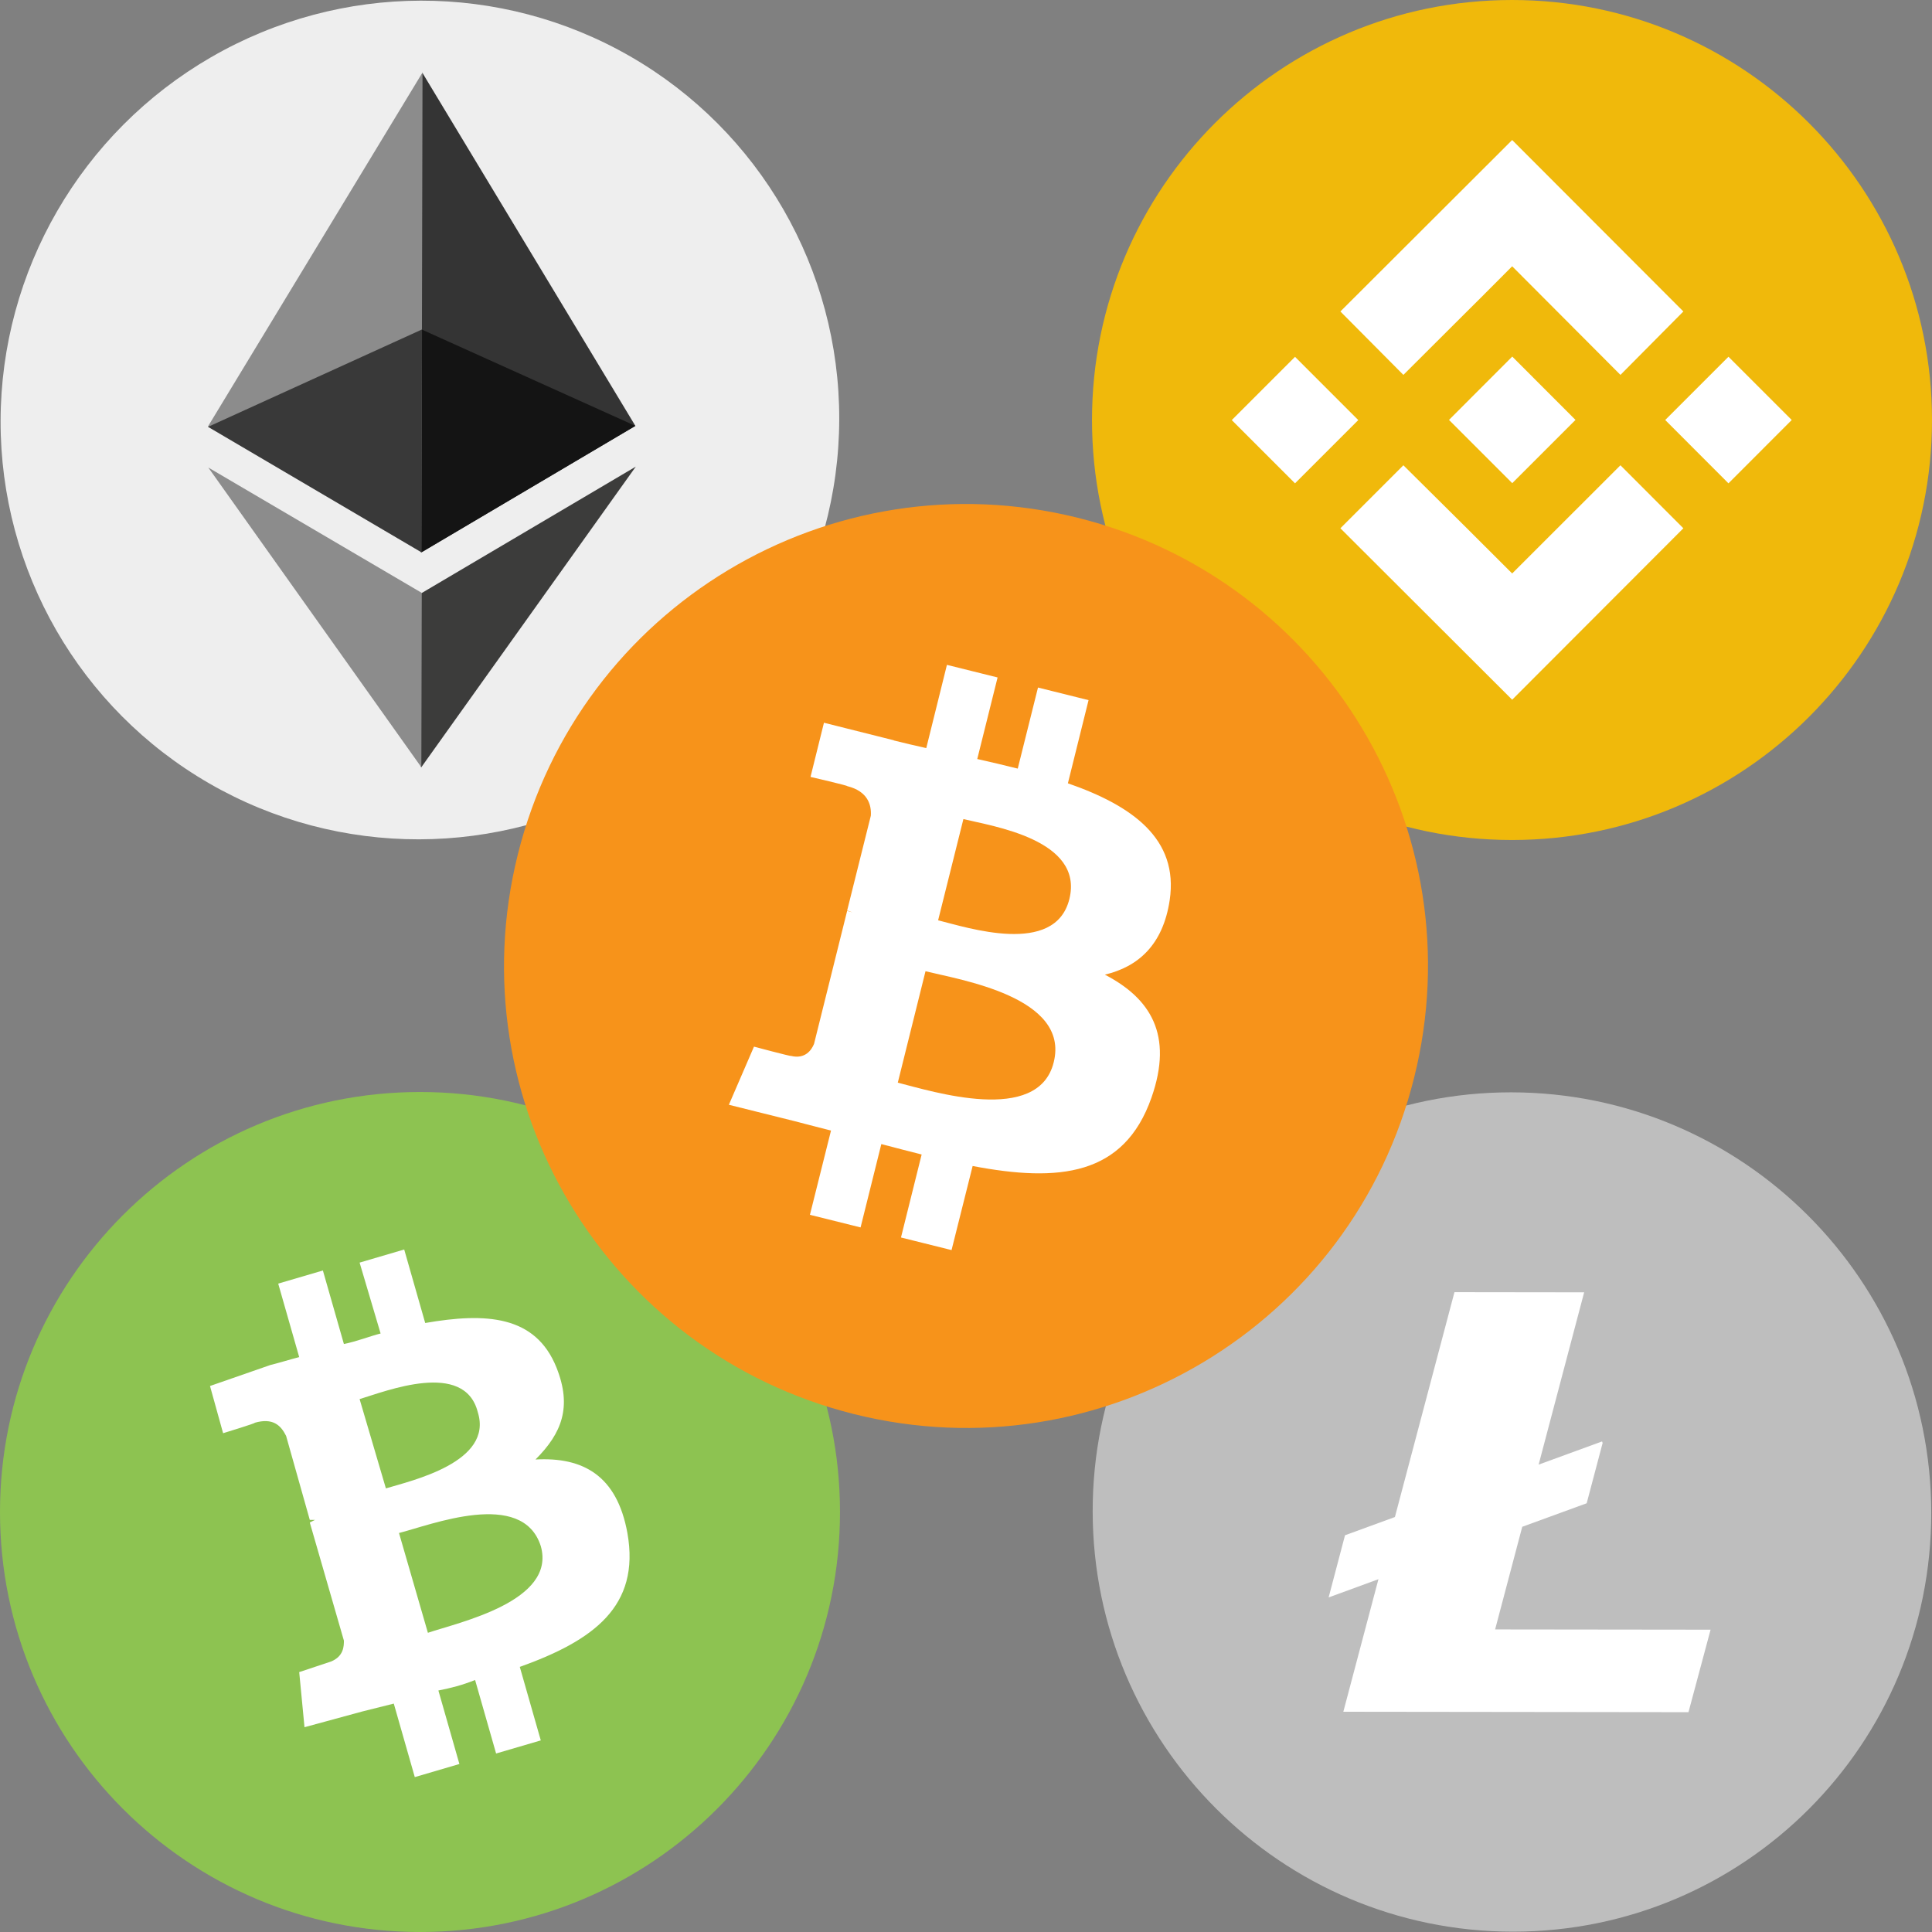 <svg width="23" height="23" viewBox="0 0 23 23" fill="none" xmlns="http://www.w3.org/2000/svg">
<rect x="0" y="0" width="23" height="23" fill="#808080" stroke="none"/>
<path d="M22.991 18.004C22.996 20.763 20.765 22.998 18.009 22.996C15.252 22.994 13.013 20.756 13.008 17.996C13.004 15.237 15.235 13.002 17.991 13.004C20.748 13.006 22.987 15.244 22.991 18.004Z" fill="#BEBEBE"/>
<path d="M17.799 19.398L18.122 18.176L18.889 17.896L19.079 17.178L19.072 17.16L18.317 17.436L18.859 15.385L17.315 15.383L16.606 18.06L16.012 18.277L15.817 19.017L16.41 18.8L15.992 20.378L20.101 20.383L20.364 19.401L17.799 19.398Z" fill="white"/>
<ellipse rx="4.992" ry="4.992" transform="matrix(1 -0.002 -0.002 1 4.999 5)" fill="#EEEEEE"/>
<path d="M5.028 0.866L4.972 1.054L4.959 6.521L5.014 6.576L7.564 5.07L5.028 0.866Z" fill="#343434"/>
<path d="M5.03 0.863L2.474 5.08L5.016 6.574L5.023 3.92L5.03 0.863Z" fill="#8C8C8C"/>
<path d="M5.02 7.06L4.988 7.098L4.983 9.044L5.014 9.136L7.569 5.555L5.02 7.06Z" fill="#3C3C3B"/>
<path d="M5.016 9.134L5.021 7.058L2.48 5.566L5.016 9.134Z" fill="#8C8C8C"/>
<path d="M5.017 6.576L7.564 5.07L5.023 3.924L5.017 6.576Z" fill="#141414"/>
<path d="M2.478 5.081L5.017 6.574L5.024 3.922L2.478 5.081Z" fill="#393939"/>
<path d="M18 0C20.761 0 23 2.239 23 5C23 7.761 20.761 10 18 10C15.239 10 13 7.761 13 5C13 2.239 15.239 0 18 0Z" fill="#F0B90B"/>
<path d="M16.707 4.463L17.464 3.708L17.624 3.549L18.002 3.17L19.291 4.463L20.04 3.708L18.002 1.667L15.957 3.708L16.707 4.463Z" fill="white"/>
<path d="M18.003 4.245L17.25 4.999L18.003 5.752L18.756 4.999L18.003 4.245Z" fill="white"/>
<path d="M19.291 5.539L18.002 6.827L17.549 6.375L17.466 6.292L16.707 5.539L15.957 6.289L18.002 8.33L20.04 6.289L19.291 5.539Z" fill="white"/>
<path d="M15.417 4.248L14.664 5.001L15.417 5.754L16.17 5.001L15.417 4.248Z" fill="white"/>
<path d="M20.577 4.247L19.824 5L20.577 5.754L21.33 5L20.577 4.247Z" fill="white"/>
<path d="M5 23C7.761 23 10 20.761 10 18C10 15.239 7.761 13 5 13C2.239 13 0 15.239 0 18C0 20.761 2.239 23 5 23Z" fill="#8DC351"/>
<path d="M6.625 16.281C6.375 15.656 5.781 15.625 5.062 15.75L4.812 14.875L4.281 15.031L4.531 15.875C4.406 15.906 4.25 15.969 4.094 16L3.844 15.125L3.312 15.281L3.562 16.156C3.438 16.188 3.344 16.219 3.219 16.25L2.5 16.5L2.656 17.062C2.656 17.062 3.062 16.938 3.031 16.938C3.25 16.875 3.344 16.969 3.406 17.094L3.688 18.094C3.688 18.094 3.719 18.094 3.75 18.094L3.688 18.125L4.094 19.531C4.094 19.594 4.094 19.719 3.938 19.781L3.562 19.906L3.625 20.562L4.312 20.375C4.438 20.344 4.562 20.312 4.688 20.281L4.938 21.156L5.469 21L5.219 20.125C5.375 20.094 5.5 20.062 5.656 20L5.906 20.875L6.438 20.719L6.188 19.844C7.062 19.531 7.625 19.125 7.469 18.25C7.344 17.562 6.938 17.344 6.375 17.375C6.688 17.062 6.812 16.75 6.625 16.281ZM6.438 18.406C6.625 19.062 5.469 19.312 5.094 19.438L4.75 18.25C5.125 18.156 6.219 17.719 6.438 18.406ZM5.688 16.812C5.875 17.406 4.906 17.625 4.594 17.719L4.281 16.656C4.594 16.562 5.531 16.188 5.688 16.812Z" fill="white"/>
<circle cx="11.502" cy="11.5" r="4.033" fill="white"/>
<path d="M11.018 11.562L10.688 12.889C11.096 12.991 12.359 13.395 12.544 12.647C12.74 11.868 11.427 11.665 11.018 11.562Z" fill="#F7931A"/>
<path d="M11.469 9.751L11.168 10.956C11.509 11.04 12.559 11.388 12.73 10.705C12.909 9.995 11.811 9.835 11.469 9.751Z" fill="#F7931A"/>
<path d="M12.831 6.164C9.885 5.431 6.9 7.222 6.165 10.17C5.429 13.116 7.223 16.1 10.169 16.835C13.115 17.57 16.102 15.777 16.835 12.829C17.571 9.883 15.777 6.9 12.831 6.164ZM13.925 10.716C13.845 11.251 13.547 11.51 13.153 11.603C13.695 11.885 13.971 12.317 13.708 13.067C13.381 13.999 12.607 14.077 11.579 13.881L11.328 14.882L10.726 14.732L10.972 13.744C10.816 13.704 10.656 13.664 10.492 13.62L10.245 14.612L9.642 14.462L9.893 13.459C9.752 13.424 9.609 13.386 9.463 13.348L8.677 13.152L8.976 12.46C8.976 12.46 9.421 12.579 9.415 12.57C9.585 12.612 9.661 12.501 9.691 12.427L10.085 10.844L10.148 10.861C10.125 10.853 10.102 10.844 10.085 10.84L10.367 9.711C10.376 9.582 10.331 9.42 10.087 9.359C10.095 9.352 9.649 9.249 9.649 9.249L9.809 8.604L10.641 8.813V8.815C10.765 8.847 10.896 8.876 11.027 8.906L11.273 7.915L11.876 8.065L11.634 9.036C11.796 9.072 11.956 9.11 12.116 9.15L12.357 8.185L12.959 8.335L12.713 9.325C13.478 9.591 14.034 9.985 13.925 10.716Z" fill="#F7931A"/>
</svg>
